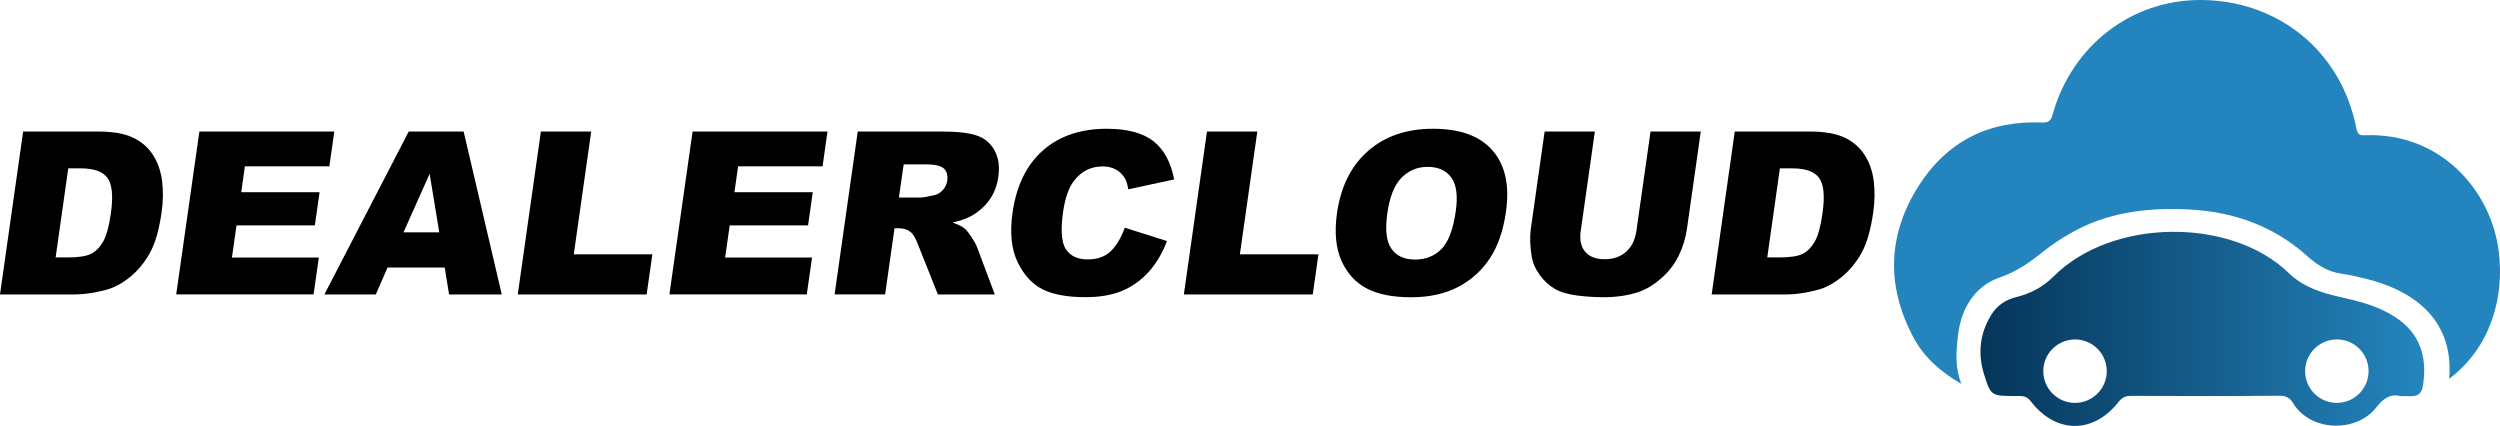 <?xml version="1.0" encoding="utf-8"?>
<!-- Generator: Adobe Illustrator 24.0.1, SVG Export Plug-In . SVG Version: 6.00 Build 0)  -->
<svg version="1.1" id="Layer_1" xmlns="http://www.w3.org/2000/svg" xmlns:xlink="http://www.w3.org/1999/xlink" x="0px" y="0px"
	 viewBox="0 0 513.18 87.44" style="enable-background:new 0 0 513.18 87.44;" xml:space="preserve">
<style type="text/css">
	.st0{fill:#2485BE;}
	.st1{fill:url(#SVGID_1_);}
</style>
<path class="st0" d="M502.75,77.76c1.09-12.85-8.34-18.4-17.04-20.52c-1.68-0.41-3.37-0.81-5.07-1.06
	c-2.76-0.39-4.91-1.71-6.98-3.57c-6.79-6.12-14.93-9.08-23.97-9.59c-8.78-0.5-17.3,0.5-25.06,5.08c-1.69,1-3.36,2.06-4.89,3.29
	c-2.84,2.28-5.59,4.31-9.26,5.57c-5.2,1.8-7.97,6.48-8.58,12.01c-0.36,3.24-0.62,6.58,0.72,9.84c-4.15-2.39-7.66-5.39-9.91-9.67
	c-5.53-10.48-5.23-20.89,1.07-30.88c5.82-9.23,14.47-13.57,25.38-13.11c1.67,0.07,1.9-0.63,2.26-1.9
	C425.38,9.41,437.45-0.04,451.75,0c15.61,0.04,28.76,10.2,31.94,26.3c0.24,1.23,0.61,1.51,1.75,1.46
	c15.44-0.6,25.89,11.18,27.49,23.86C514.12,61.08,511.25,71.34,502.75,77.76z"/>
<linearGradient id="SVGID_1_" gradientUnits="userSpaceOnUse" x1="406.533" y1="67.516" x2="497.629" y2="67.516">
	<stop  offset="0" style="stop-color:#053559"/>
	<stop  offset="1" style="stop-color:#2485BE"/>
</linearGradient>
<path class="st1" d="M491.63,65.06c-3.43-2.23-7.3-3.21-11.2-4.08c-3.96-0.88-7.66-2.06-10.69-5
	c-11.78-11.37-36.16-11.26-48.18,0.75c-2.17,2.17-4.73,3.53-7.71,4.26c-2.11,0.52-3.88,1.68-5.07,3.59
	c-2.36,3.79-2.82,7.9-1.56,12.08c1.41,4.66,1.55,4.61,6.52,4.64c1.13,0.01,2.16-0.19,3.1,1.04c5.09,6.69,12.8,6.79,17.96,0.26
	c0.77-0.98,1.45-1.34,2.64-1.34c10.17,0.04,20.34,0.07,30.51-0.03c1.4-0.01,2.17,0.55,2.76,1.52c3.59,5.93,13.07,6.11,17.11,0.84
	c1.5-1.95,2.98-2.78,4.98-2.28c2.05-0.13,4.13,0.72,4.58-2.22C498.27,73.3,496.82,68.44,491.63,65.06z M425.94,82.7
	c-3.6,0-6.51-2.92-6.51-6.51c0-3.34,2.51-6.08,5.75-6.46c0.02,0,0.03-0.01,0.05-0.01c0.09-0.01,0.19-0.01,0.29-0.02
	c0.11-0.01,0.21-0.02,0.32-0.02c0.02,0,0.04,0,0.06,0c0.02,0,0.04,0,0.05,0c3.6,0,6.51,2.92,6.51,6.51S429.54,82.7,425.94,82.7z
	 M480.46,82.65c-0.01,0-0.01,0-0.02,0c-0.11,0.01-0.23,0.02-0.34,0.03c-0.09,0.01-0.17,0.02-0.26,0.02c-0.03,0-0.05,0-0.08,0
	c-0.02,0-0.05,0-0.07,0c-0.16,0-0.32-0.01-0.48-0.02c0,0,0,0-0.01,0c-3.37-0.25-6.02-3.06-6.02-6.49c0-3.02,2.05-5.54,4.83-6.29
	c0.51-0.15,1.04-0.23,1.59-0.23c0.03,0,0.05,0,0.08,0c0,0,0.01,0,0.01,0c3.6,0,6.51,2.92,6.51,6.51
	C486.2,79.52,483.69,82.27,480.46,82.65z"/>
<g>
	<path d="M4.75,27H20.1c3.03,0,5.41,0.41,7.16,1.23c1.75,0.82,3.12,2,4.12,3.54c1,1.54,1.63,3.32,1.89,5.36
		c0.26,2.04,0.23,4.2-0.1,6.48c-0.51,3.57-1.31,6.35-2.4,8.31c-1.09,1.97-2.46,3.62-4.09,4.95c-1.63,1.33-3.31,2.22-5.03,2.66
		c-2.35,0.61-4.45,0.91-6.29,0.91H0L4.75,27z M14.01,34.57l-2.59,18.27h2.53c2.16,0,3.73-0.24,4.71-0.72
		c0.98-0.48,1.81-1.32,2.5-2.51c0.69-1.19,1.22-3.13,1.6-5.81c0.5-3.54,0.27-5.97-0.7-7.28c-0.97-1.31-2.79-1.96-5.47-1.96H14.01z"
		/>
	<path d="M40.93,27h27.69l-1.01,7.14H50.27l-0.75,5.31H65.6l-0.97,6.82H48.55l-0.94,6.59h17.84l-1.08,7.57h-28.2L40.93,27z"/>
	<path d="M91.29,54.92H79.55l-2.41,5.52H66.59L83.9,27h11.27L103,60.44H92.18L91.29,54.92z M90.17,47.69l-1.98-12.02l-5.36,12.02
		H90.17z"/>
	<path d="M111.03,27h10.33l-3.58,25.21h16.13l-1.17,8.24h-26.46L111.03,27z"/>
	<path d="M142.17,27h27.69l-1.01,7.14h-17.34l-0.75,5.31h16.08l-0.97,6.82h-16.08l-0.94,6.59h17.84l-1.08,7.57h-28.2L142.17,27z"/>
	<path d="M171.32,60.44L176.07,27h17.22c3.19,0,5.6,0.27,7.21,0.82c1.61,0.55,2.83,1.56,3.65,3.05c0.82,1.48,1.08,3.29,0.78,5.42
		c-0.26,1.86-0.89,3.46-1.87,4.8c-0.98,1.35-2.23,2.44-3.73,3.27c-0.96,0.53-2.23,0.97-3.82,1.32c1.17,0.41,2.01,0.82,2.51,1.23
		c0.34,0.27,0.81,0.86,1.4,1.76c0.59,0.9,0.98,1.59,1.15,2.08l3.63,9.69h-11.68l-4.07-10.22c-0.51-1.32-1.01-2.18-1.5-2.58
		c-0.67-0.52-1.48-0.78-2.42-0.78h-0.91l-1.93,13.57H171.32z M184.52,40.55h4.36c0.47,0,1.41-0.15,2.8-0.46
		c0.7-0.14,1.31-0.49,1.83-1.05c0.51-0.56,0.82-1.21,0.93-1.94c0.15-1.08-0.07-1.91-0.67-2.49c-0.6-0.58-1.85-0.87-3.73-0.87h-4.54
		L184.52,40.55z"/>
	<path d="M217.94,47.69c0.06,1.55,0.35,2.72,0.88,3.5c0.93,1.38,2.41,2.06,4.45,2.06c1.98,0,3.55-0.55,4.72-1.67
		c1.17-1.11,2.13-2.72,2.89-4.84l8.67,2.74c-0.97,2.54-2.23,4.66-3.78,6.36c-1.55,1.7-3.36,2.99-5.42,3.86s-4.59,1.3-7.59,1.3
		c-3.64,0-6.53-0.53-8.68-1.58c-2.15-1.06-3.88-2.91-5.17-5.57c-1.3-2.66-1.65-6.06-1.06-10.21c0.79-5.53,2.86-9.78,6.22-12.75
		c3.36-2.97,7.74-4.46,13.12-4.46c4.21,0,7.4,0.85,9.57,2.55c2.17,1.7,3.59,4.32,4.26,7.85l-9.41,2.03
		c-0.18-1.02-0.4-1.76-0.69-2.24c-0.47-0.79-1.09-1.4-1.86-1.82s-1.68-0.64-2.72-0.64c-2.34,0-4.27,0.94-5.78,2.83
		c-1.14,1.4-1.92,3.59-2.35,6.58C217.99,45.16,217.9,46.53,217.94,47.69"/>
	<path d="M247.76,27h10.33l-3.58,25.21h16.13l-1.17,8.24h-26.46L247.76,27z"/>
	<path d="M274.45,43.74c0.78-5.46,2.9-9.71,6.37-12.75c3.47-3.04,7.92-4.56,13.35-4.56c5.57,0,9.64,1.49,12.23,4.48
		s3.5,7.17,2.73,12.56c-0.55,3.91-1.67,7.11-3.34,9.62c-1.67,2.5-3.85,4.45-6.53,5.84c-2.68,1.39-5.88,2.09-9.59,2.09
		c-3.77,0-6.81-0.6-9.11-1.8c-2.3-1.2-4.03-3.1-5.2-5.7C274.2,50.91,273.9,47.65,274.45,43.74z M284.78,43.79
		c-0.48,3.38-0.2,5.8,0.85,7.28c1.05,1.48,2.65,2.21,4.81,2.21c2.22,0,4.04-0.72,5.46-2.17c1.42-1.44,2.4-4.04,2.93-7.78
		c0.45-3.15,0.14-5.45-0.93-6.9c-1.06-1.45-2.68-2.18-4.86-2.18c-2.08,0-3.86,0.74-5.33,2.21
		C286.24,37.94,285.26,40.38,284.78,43.79z"/>
	<path d="M338.81,27h10.31l-2.83,19.92c-0.28,1.98-0.85,3.84-1.72,5.6c-0.87,1.76-2.05,3.29-3.55,4.6c-1.5,1.31-3.01,2.24-4.53,2.77
		c-2.11,0.74-4.58,1.12-7.39,1.12c-1.63,0-3.39-0.11-5.28-0.34c-1.89-0.23-3.44-0.68-4.63-1.36c-1.2-0.68-2.24-1.64-3.14-2.88
		c-0.9-1.25-1.45-2.53-1.65-3.85c-0.34-2.13-0.39-4.01-0.16-5.65L317.07,27h10.31l-2.9,20.4c-0.26,1.82,0.04,3.25,0.91,4.27
		c0.87,1.03,2.2,1.54,3.99,1.54c1.78,0,3.25-0.5,4.4-1.52c1.15-1.01,1.86-2.44,2.13-4.3L338.81,27z"/>
	<path d="M356.1,27h15.35c3.03,0,5.41,0.41,7.16,1.23c1.75,0.82,3.12,2,4.12,3.54c1,1.54,1.63,3.32,1.89,5.36
		c0.26,2.04,0.23,4.2-0.1,6.48c-0.51,3.57-1.31,6.35-2.4,8.31c-1.09,1.97-2.46,3.62-4.09,4.95c-1.63,1.33-3.31,2.22-5.03,2.66
		c-2.35,0.61-4.45,0.91-6.29,0.91h-15.35L356.1,27z M365.36,34.57l-2.59,18.27h2.53c2.16,0,3.73-0.24,4.71-0.72s1.81-1.32,2.5-2.51
		c0.69-1.19,1.22-3.13,1.6-5.81c0.5-3.54,0.27-5.97-0.7-7.28c-0.97-1.31-2.79-1.96-5.47-1.96H365.36z"/>
</g>
</svg>
